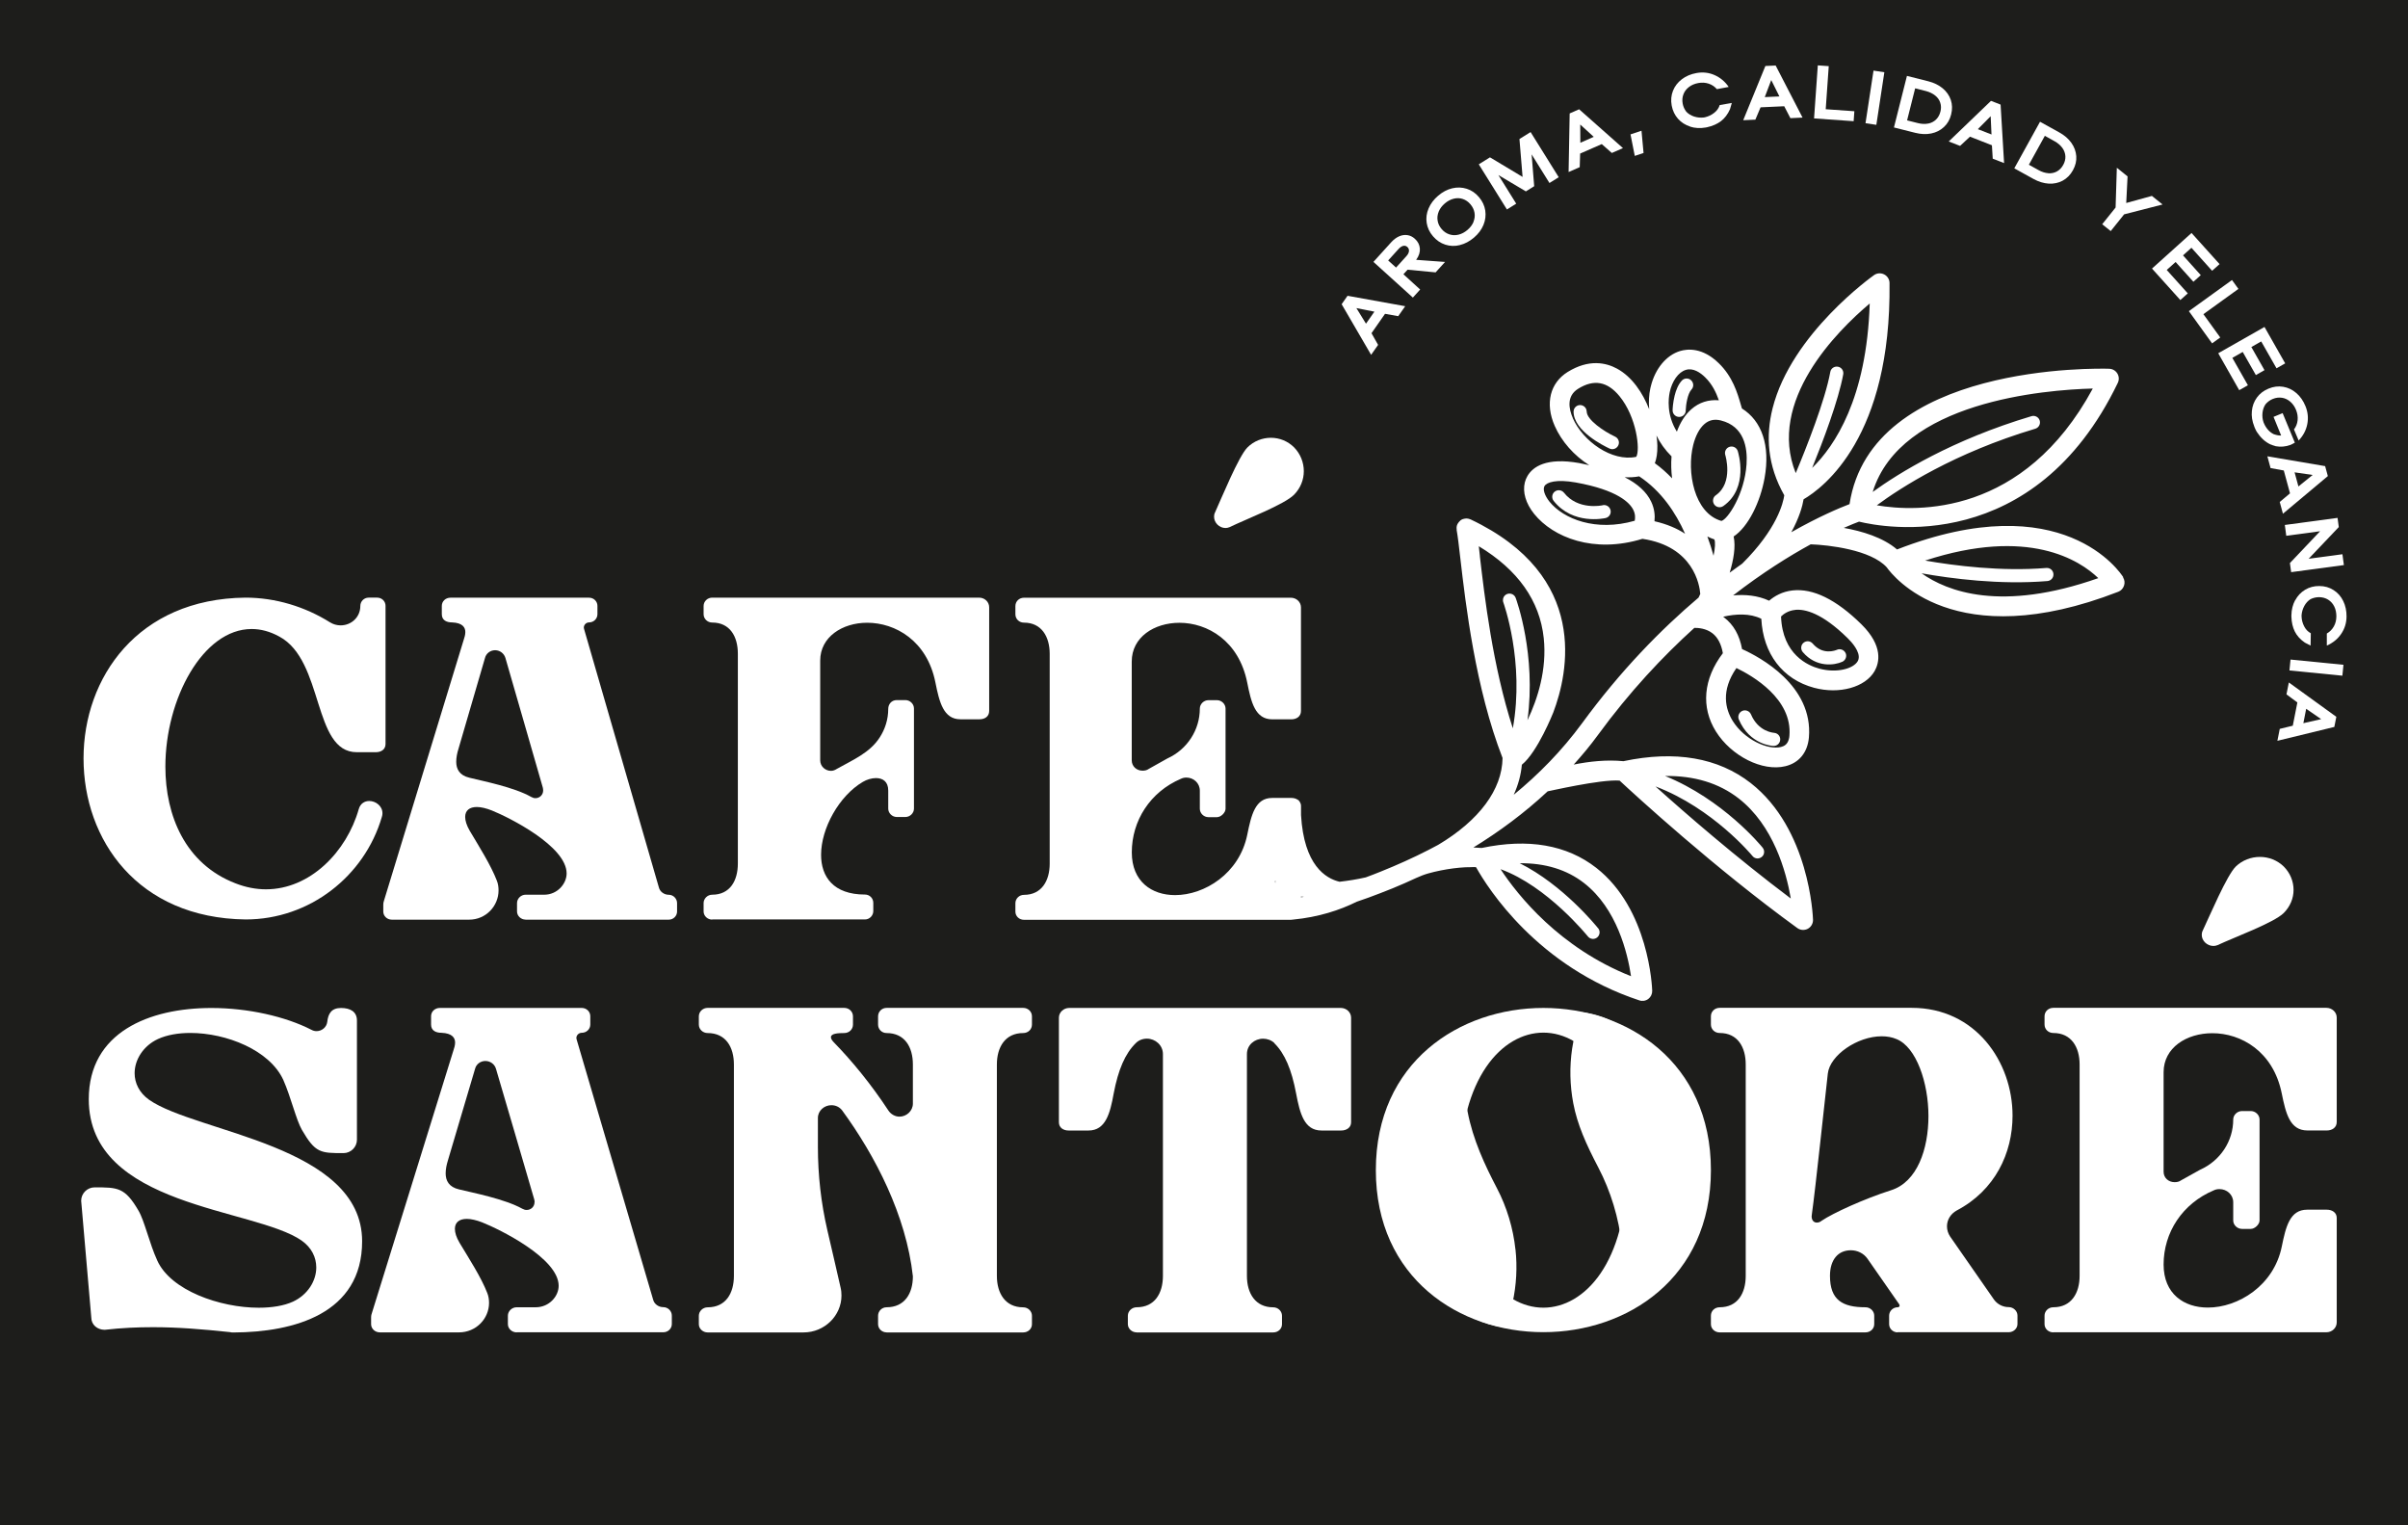 <svg viewBox="0 0 469 297" xmlns="http://www.w3.org/2000/svg" data-name="Capa 1" id="Capa_1">
  <defs>
    <style>
      .cls-1 {
        fill: #1d1d1b;
      }

      .cls-1, .cls-2 {
        stroke-width: 0px;
      }

      .cls-2 {
        fill: #fff;
      }
    </style>
  </defs>
  <rect height="297" width="469" class="cls-1"></rect>
  <g>
    <g>
      <path d="m44.89,259.42c-5.56-.59-10.28-.97-15.09-.97-3.02,0-6.08.13-9.4.51-1.44,0-2.62-.97-2.62-2.4l-1.97-22.73c0-1.43,1.18-2.61,2.62-2.61,4.5,0,5.9,0,8.53,4.51,1.18,1.98,2.14,6.41,3.67,9.74,2.62,5.82,12.2,9.19,19.77,9.19,2.58,0,4.9-.38,6.65-1.18,2.84-1.31,4.55-4.01,4.55-6.66,0-1.94-.88-3.84-2.84-5.23-9.19-6.41-41.47-6.45-41.47-27.54,0-13.03,11.77-17.76,23.88-17.76,7.13,0,14.43,1.65,19.51,4.26.31.17.66.25.96.25,1.05,0,1.97-.76,2.1-1.81.17-1.56.79-2.7,2.67-2.7,1.75,0,3.11.67,3.11,2.45v23.2c0,1.43-1.18,2.61-2.62,2.61-4.46,0-5.47,0-8.09-4.51-1.14-1.98-2.14-6.37-3.63-9.74-2.67-5.82-11.11-9.15-18.11-9.15-2.36,0-4.55.38-6.3,1.18-2.84,1.31-4.55,4.01-4.55,6.66,0,1.9.88,3.8,2.84,5.19,9.19,6.41,41.47,8.82,41.47,27.54,0,14.13-13.3,17.71-25.06,17.76-.22,0-.35,0-.57-.04Z" class="cls-2"></path>
      <path d="m100.63,259.46c-.92,0-1.71-.72-1.71-1.6v-1.65c0-.89.79-1.64,1.71-1.64h3.72c2.62,0,4.46-2.15,4.46-4.18,0-5.36-11.5-11.01-14.92-12.36-1.09-.42-2.14-.67-2.97-.67-1.44,0-2.32.67-2.32,1.94,0,.72.26,1.64.92,2.74,1.88,3.12,4.2,6.71,5.38,9.74.26.63.35,1.31.35,1.94,0,3.04-2.49,5.74-5.86,5.74h-15.4c-.96,0-1.71-.72-1.71-1.6v-1.27c0-.51.09-.67.22-1.1l15.83-50.99c.13-.38.31-.93.31-1.48,0-.89-.53-1.81-2.67-1.9-1.01,0-2.01-.38-2.01-1.6v-1.64c0-.89.74-1.6,1.71-1.6h27.64c.92,0,1.66.72,1.66,1.6v1.64c0,.89-.74,1.6-1.66,1.6-.57,0-1.05.46-1.05,1.01l.04.25,14.92,50.74c.22.84,1.05,1.43,1.97,1.43s1.66.76,1.66,1.64v1.65c0,.89-.74,1.6-1.66,1.6h-28.56Zm3.5-25.35c0-.21-.04-.38-.09-.59-2.49-8.48-4.94-16.96-7.44-25.39-.26-.89-1.09-1.52-2.06-1.52s-1.79.63-2.01,1.52l-5.29,17.84c-.26.84-.44,1.69-.44,2.53,0,1.39.61,2.66,2.62,3.12,2.76.67,8.88,1.86,12.29,3.75.31.17.57.25.87.25.83,0,1.53-.63,1.53-1.52Z" class="cls-2"></path>
      <path d="m172.68,259.46c-.92,0-1.66-.72-1.66-1.6v-1.65c0-.89.74-1.64,1.66-1.64,3.5,0,5.12-2.66,5.12-6.03-1.31-11.85-7.3-23.45-13.78-32.31-.52-.67-1.27-1.01-2.1-1.01-1.36,0-2.62,1.05-2.62,2.49v5.65c0,5.44.61,10.88,1.84,16.2.83,3.5,1.75,7.59,2.58,11.18.13.51.17,1.05.17,1.56,0,3.88-3.28,7.17-7.39,7.17h-18.68c-.92,0-1.71-.72-1.71-1.6v-1.65c0-.89.79-1.64,1.71-1.64,3.54,0,5.12-2.74,5.12-6.12v-41.17c0-3.37-1.57-6.12-5.12-6.12-.92,0-1.71-.72-1.71-1.65v-1.6c0-.93.79-1.65,1.71-1.65h26.6c.96,0,1.71.72,1.71,1.65v1.6c0,.93-.74,1.65-1.71,1.65-1.18,0-2.58.08-2.58.8,0,.25.13.55.53.97,3.54,3.63,7.26,8.14,10.67,13.33.48.72,1.31,1.18,2.14,1.18,1.4,0,2.62-1.14,2.62-2.53v-7.63c0-3.37-1.57-6.12-5.12-6.12-.92,0-1.66-.72-1.66-1.65v-1.6c0-.93.74-1.65,1.66-1.65h26.6c.96,0,1.71.72,1.71,1.65v1.6c0,.93-.74,1.65-1.71,1.65-3.5,0-5.12,2.74-5.12,6.12v41.17c0,3.37,1.62,6.12,5.12,6.12.96,0,1.71.76,1.71,1.64v1.65c0,.89-.74,1.6-1.71,1.6h-26.6Z" class="cls-2"></path>
      <path d="m221.38,259.46c-.92,0-1.71-.72-1.71-1.6v-1.65c0-.89.79-1.64,1.71-1.64,3.54,0,5.12-2.74,5.12-6.12v-43.19c0-1.73-1.49-3-3.11-3-.83,0-1.62.3-2.19.89-2.06,2.02-3.41,5.15-4.29,9.79-.7,3.88-1.57,7.21-4.9,7.21h-3.89c-1.01,0-1.88-.55-1.88-1.6v-20.37c0-1.05.92-1.9,2.01-1.9h52.89c1.09,0,2.01.84,2.01,1.9v20.37c0,1.05-.92,1.6-1.92,1.6h-3.85c-3.37,0-4.2-3.33-4.94-7.21-.87-4.64-2.19-7.76-4.24-9.79v-.04c-.57-.55-1.4-.84-2.19-.84-1.66,0-3.15,1.22-3.15,3v43.19c0,3.37,1.62,6.12,5.12,6.12.96,0,1.71.76,1.71,1.64v1.65c0,.89-.74,1.6-1.71,1.6h-26.6Z" class="cls-2"></path>
      <path d="m267.97,227.87c0-21.05,16.32-31.59,32.63-31.59s32.63,10.54,32.63,31.59-16.32,31.55-32.63,31.55-32.63-10.5-32.63-31.55Zm48.86,0c0-17.84-8.14-26.78-16.23-26.78s-16.23,8.94-16.23,26.78,8.14,26.78,16.23,26.78,16.23-8.94,16.23-26.78Z" class="cls-2"></path>
      <g>
        <path d="m295.17,243.33c.37,3.43.18,6.9-.57,10.34-.36,1.62-.83,3.24-1.43,4.83-11.67-1.19-20.87-14.48-20.87-30.69,0-12.83,5.76-23.82,13.94-28.44-.29,1.19-.52,2.4-.69,3.59-.66,4.49-.56,9.02.28,13.47,1.05,5.53,3.37,10.45,5.72,14.95,1.92,3.66,3.17,7.8,3.61,11.95Z" class="cls-2"></path>
        <path d="m328.91,227.81c0,12.83-5.75,23.82-13.94,28.44.06-.25.12-.49.17-.74.94-4.35,1.19-8.76.72-13.1-.56-5.22-2.14-10.43-4.56-15.06-2.36-4.5-4.09-8.35-4.88-12.52-.66-3.5-.74-7.08-.22-10.62.35-2.38.96-4.76,1.83-7.09,11.67,1.18,20.87,14.47,20.87,30.69Z" class="cls-2"></path>
      </g>
      <path d="m369.6,259.46c-.92,0-1.66-.72-1.66-1.6v-1.65c0-.89.74-1.64,1.66-1.64.26,0,.35-.13.39-.34l-.09-.25-6.17-8.86c-.74-1.06-1.97-1.65-3.24-1.65-2.54,0-4.07,1.9-4.07,4.98,0,4.72,2.45,6.12,6.91,6.12.96,0,1.71.76,1.71,1.64v1.65c0,.89-.74,1.6-1.71,1.6h-28.39c-.96,0-1.71-.72-1.71-1.6v-1.65c0-.93.74-1.64,1.71-1.64,3.5,0,5.07-2.74,5.07-6.12v-41.17c0-3.37-1.57-6.12-5.07-6.12-.96,0-1.71-.72-1.71-1.65v-1.6c0-.93.74-1.65,1.71-1.65h37.4c12.42,0,19.64,10.5,19.64,21,0,7.3-3.41,14.55-10.89,18.47-1.18.67-1.88,1.81-1.88,3.08,0,.72.22,1.39.61,1.98l8.57,12.32c.66.89,1.71,1.43,2.84,1.43.92,0,1.71.76,1.71,1.64v1.65c0,.89-.79,1.6-1.71,1.6h-21.65Zm-14.83-21.72c2.23-1.52,8.44-4.34,13.52-5.95,5.12-1.6,7.31-8.01,7.31-14.47s-2.36-13.41-6.21-14.97c-.87-.38-1.88-.55-2.89-.55-4.77,0-10.1,3.71-10.5,7.26-.53,4.56-2.41,22.52-3.11,27.42l-.04.38c0,.8.44,1.22,1.01,1.22.26,0,.61-.08.92-.34Z" class="cls-2"></path>
      <path d="m399.92,259.46c-.96,0-1.71-.72-1.71-1.6v-1.65c0-.89.74-1.64,1.71-1.64,3.5,0,5.12-2.74,5.12-6.12v-41.17c0-3.37-1.62-6.12-5.12-6.12-.96,0-1.71-.72-1.71-1.65v-1.6c0-.93.74-1.65,1.71-1.65h53.19c1.09,0,2.01.84,2.01,1.9v20.33c0,1.1-.92,1.65-1.92,1.65h-3.8c-3.41,0-4.2-3.33-4.99-7.21-1.66-8.23-7.96-11.73-13.52-11.73-5.03,0-9.49,2.83-9.49,7.59v19.4c0,1.18.96,2.02,2.14,2.02.44,0,.88-.08,1.23-.34l3.72-2.07c3.98-1.77,6.47-5.61,6.47-9.79,0-.89.79-1.65,1.71-1.65h1.71c.92,0,1.71.76,1.71,1.65v19.66c0,.76-.92,1.64-1.71,1.64h-1.71c-.92,0-1.71-.76-1.71-1.64v-3.54c0-1.52-1.27-2.57-2.67-2.57-.44,0-.79.08-1.14.25-6.08,2.57-9.75,8.18-9.75,14.43,0,5.74,3.98,8.39,8.62,8.39,5.86,0,12.82-4.22,14.39-11.85.79-3.88,1.57-7.21,4.94-7.21h3.85c1.01,0,1.92.55,1.92,1.6v20.33c0,1.1-.92,1.94-2.01,1.94h-53.19Zm28.91-77.4c0-.25.04-.55.17-.8,1.36-2.87,4.72-10.84,6.47-12.53,1.27-1.22,2.98-1.86,4.68-1.86s3.37.63,4.64,1.86c1.27,1.27,1.92,2.91,1.92,4.56s-.66,3.25-1.92,4.51c-1.92,1.9-9.62,4.72-12.86,6.24-.31.13-.57.17-.83.17-1.23,0-2.27-1.01-2.27-2.15Z" class="cls-2"></path>
    </g>
    <g>
      <g>
        <path d="m16.27,147.69c0-15.7,10.52-31.1,31.55-31.31,5.86,0,11.58,1.76,16.46,4.81.6.38,1.33.59,2.05.59,2.14,0,3.85-1.63,3.85-3.77,0-.92.73-1.63,1.62-1.63h1.67c.9,0,1.62.71,1.62,1.59v26.92c0,1.05-.85,1.59-1.88,1.59h-3.72c-8.64,0-6.33-17.83-15.09-22.52-1.84-1.01-3.63-1.47-5.39-1.47-9.49,0-16.8,13.61-16.8,26.79,0,9.59,3.89,18.96,13.64,22.73,2.01.79,4.02,1.17,5.94,1.17,8.63,0,15.73-7.33,18.08-15.61.3-1.09,1.15-1.59,2.05-1.59,1.24,0,2.57.96,2.57,2.39,0,.25-.04.5-.13.75-3.38,11.51-14.06,19.93-26.5,19.93-21.07-.25-31.59-15.53-31.59-31.35Z" class="cls-2"></path>
        <path d="m102.37,179.08c-.9,0-1.67-.71-1.67-1.59v-1.63c0-.88.77-1.63,1.67-1.63h3.63c2.56,0,4.36-2.14,4.36-4.14,0-5.32-11.24-10.93-14.58-12.27-1.07-.42-2.09-.67-2.91-.67-1.41,0-2.27.67-2.27,1.93,0,.71.26,1.63.9,2.72,1.84,3.1,4.1,6.66,5.26,9.67.26.63.34,1.3.34,1.93,0,3.01-2.44,5.69-5.73,5.69h-15.05c-.94,0-1.67-.71-1.67-1.59v-1.26c0-.5.09-.67.21-1.09l15.47-50.61c.13-.38.3-.92.3-1.46,0-.88-.51-1.8-2.61-1.88-.98,0-1.97-.38-1.97-1.59v-1.63c0-.88.73-1.59,1.67-1.59h27.02c.9,0,1.62.71,1.62,1.59v1.63c0,.88-.73,1.59-1.62,1.59-.56,0-1.03.46-1.03,1.01l.04.25,14.58,50.36c.21.84,1.03,1.42,1.92,1.42s1.62.75,1.62,1.63v1.63c0,.88-.73,1.59-1.62,1.59h-27.91Zm3.42-25.16c0-.21-.04-.38-.08-.59-2.44-8.41-4.83-16.83-7.27-25.2-.26-.88-1.07-1.51-2.01-1.51s-1.75.63-1.97,1.51l-5.17,17.71c-.26.84-.43,1.67-.43,2.51,0,1.38.6,2.64,2.57,3.1,2.69.67,8.68,1.84,12.01,3.73.3.17.56.25.85.25.81,0,1.5-.63,1.5-1.51Z" class="cls-2"></path>
        <path d="m138.71,179.08c-.9,0-1.67-.71-1.67-1.59v-1.63c0-.88.77-1.63,1.67-1.63,3.46,0,5-2.72,5-6.07v-40.86c0-3.35-1.54-6.07-5-6.07-.9,0-1.67-.71-1.67-1.63v-1.59c0-.92.77-1.63,1.67-1.63h51.98c1.11,0,1.97.84,1.97,1.88v20.18c0,1.09-.85,1.63-1.88,1.63h-3.72c-3.29,0-4.1-3.31-4.87-7.16-1.62-8.16-7.82-11.64-13.29-11.64-4.83,0-9.15,2.76-9.15,7.37v19.42c0,1.21,1.03,2.05,2.09,2.05.39,0,.77-.13,1.15-.38,3.04-1.72,6.41-3.1,8.34-6.11,1.07-1.63,1.67-3.56,1.67-5.57,0-.92.64-1.72,1.67-1.72h1.67c.9,0,1.67.75,1.67,1.63v19.51c0,.88-.77,1.63-1.67,1.63h-1.67c-.9,0-1.67-.75-1.67-1.63v-3.52c0-1.76-1.07-2.43-2.39-2.43-.85,0-1.8.29-2.57.75-4.62,2.72-8.12,9.04-8.12,14.19,0,4.27,2.39,7.74,8.55,7.74.9,0,1.62.71,1.62,1.63v1.59c0,.88-.73,1.63-1.62,1.63h-29.75Z" class="cls-2"></path>
        <path d="m413.54,112.4c-.47-.75-11.7-17.99-44.06-5.4-2.73-2.35-6.82-3.57-10.37-4.2,1.37-.6,2.42-1.02,2.97-1.22,4.73,1.16,34.1,6.76,50.4-27.02.28-.59.25-1.27-.09-1.83-.34-.56-.93-.9-1.58-.92-1.91-.06-46.36-1.16-50.58,26.36-1.89.72-5.97,2.42-11.34,5.47,1.57-2.87,2.18-5.11,2.39-6.41,3.88-2.26,17.09-12.15,16.74-42.11,0-.71-.41-1.36-1.04-1.68-.63-.32-1.39-.28-1.97.13-.22.16-16.11,11.4-19.77,25.95-1.34,5.34-1.03,11.1,2.28,16.93-.2,1.45-1.4,6.57-8.19,13.31-.8.58-1.62,1.14-2.44,1.76.74-2.47,1.2-5.04.77-7.05,2.85-1.88,5.2-6.72,6.03-11.42,1.12-6.28-.53-11.07-4.42-13.51-.07-.24-.15-.47-.21-.72-.67-2.31-1.59-5.47-4.32-8.11-3.16-3.07-6.07-2.79-7.52-2.35-2.67.81-4.84,3.42-5.69,6.86-.03.14-.07.28-.1.42-.27,1.22-.34,2.61-.22,4.06-1.27-3.22-3.33-6.32-6.28-7.92-2.09-1.13-5.44-1.93-9.62.67-1.69,1.06-2.78,2.57-3.23,4.34-.46,1.84-.24,3.96.74,6.17,1.31,2.98,3.75,5.76,6.72,7.63-.65-.14-1.29-.29-1.99-.42-6.4-1.13-8.99.74-10.04,2.51-.24.41-.41.83-.52,1.27-.46,1.87.17,4.08,1.82,6.13,3.68,4.56,11.58,7.77,21.08,4.85,9.95,1.47,11.14,8.99,11.27,10.73-.11.24-.21.47-.33.71-7.27,6.16-15.13,14.14-22.69,24.47-3.96,5.39-8.5,9.99-13.31,13.93.86-1.9,1.41-3.86,1.58-5.85,3.07-2.48,6.08-10.08,6.12-10.17,2.9-7.63,7.16-26.59-16.12-37.61-.01-.01-.03,0-.05-.01-.19-.09-.39-.13-.59-.15-.06,0-.13-.01-.19-.01-.18.01-.36.03-.55.09-.03.01-.06.01-.1.02-.17.06-.34.15-.49.27-.02.02-.03.04-.05.06-.07.05-.13.13-.19.19-.1.12-.19.22-.26.35-.02.04-.06.06-.07.11-.05.11-.1.22-.13.34-.06.26-.06.5-.02.75,0,.02-.01.04-.01.06.21,1.14.44,3.08.72,5.54,1.03,8.87,2.93,25.29,8.22,38.86v.02c-.09,6.14-4.55,12.13-12.53,16.89-.61.33-1.22.65-1.84.97-3.05,1.57-6.21,2.98-9.4,4.26-.95.39-1.91.75-2.88,1.11-1.75.4-3.47.66-5.09.85-2.71-.63-6.95-3.21-7.51-13v-1.74c0-.11-.01-.2-.03-.3v-.02s-.03-.09-.04-.13c-.04-.11-.1-.24-.16-.35-.03-.05-.06-.12-.11-.16-.11-.13-.22-.22-.37-.32h-.02c-.32-.2-.72-.3-1.13-.3h-3.77c-3.29,0-4.06,3.31-4.84,7.16-1.54,7.57-8.33,11.76-14.06,11.76-4.54,0-8.43-2.63-8.43-8.32,0-6.19,3.59-11.77,9.54-14.32.33-.16.67-.25,1.1-.25,1.37,0,2.61,1.05,2.61,2.56v3.51c0,.89.77,1.64,1.67,1.64h1.67c.77,0,1.67-.88,1.67-1.64v-19.5c0-.88-.77-1.64-1.67-1.64h-1.67c-.9,0-1.67.76-1.67,1.64,0,4.14-2.44,7.95-6.32,9.71l-3.64,2.04c-.34.26-.77.34-1.2.34-1.16,0-2.1-.85-2.1-2.01v-19.25c0-4.73,4.36-7.54,9.29-7.54,5.42,0,11.57,3.48,13.2,11.64.77,3.85,1.54,7.16,4.88,7.16h3.72c.97,0,1.87-.53,1.87-1.63v-20.17c0-1.05-.9-1.88-1.96-1.88h-51.99c-.94,0-1.67.71-1.67,1.63v1.59c0,.92.73,1.63,1.67,1.63,3.42,0,5.01,2.73,5.01,6.08v40.85c0,3.35-1.58,6.08-5.01,6.08-.94,0-1.67.75-1.67,1.63v1.64c0,.88.73,1.59,1.67,1.59h51.99c.13-.01.26-.02.39-.04,5.02-.48,9.15-1.85,12.43-3.48,1.53-.51,3.05-1.07,4.55-1.65,1.63-.62,3.23-1.27,4.81-1.97,1.52-.65,2.96-1.44,4.56-1.89,1.6-.45,3.26-.77,4.91-.99.77-.1,1.55-.17,2.32-.21.36-.01.73-.02,1.09-.02.13,0,.95-.06,1.01.02,2.27,4.06,11.94,19.37,31.79,25.92.6.2,1.25.1,1.75-.28.49-.37.78-.97.76-1.6-.02-.64-.62-15.91-10.91-23.94-5.72-4.46-13.22-5.77-22.3-3.86-.53-.04-1.08-.07-1.62-.09,4.96-3.05,9.88-6.65,14.47-10.94.18,0,10.3-2.37,14.01-2.09,2.92,2.72,18.55,17.07,34.62,28.72.6.43,1.38.48,2.03.14.64-.34,1.04-1.03,1.02-1.75-.02-.72-.7-17.69-12.13-26.63-6.35-4.95-14.7-6.39-24.8-4.26-3.23-.32-6.61.04-9.68.66,1.64-1.82,3.23-3.71,4.72-5.76,6.2-8.47,12.64-15.31,18.78-20.86.78-.01,2.28.1,3.51,1.04,1.05.81,1.73,2.12,2.04,3.89-3.81,5-4.3,10.53-1.35,15.25,3.01,4.8,9.07,7.84,13.52,6.76,2.67-.64,4.33-2.68,4.59-5.59.86-10.12-9.56-15.67-13.02-17.22-.49-2.71-1.67-4.77-3.5-6.16-.06-.04-.12-.1-.18-.14,2.41-.55,5.19-.72,7.43.4.35,6.81,4.14,11.79,10.29,13.44,4.9,1.31,9.97-.1,11.78-3.26.89-1.57,1.75-4.85-2.59-9.12-4.9-4.82-9.41-7.03-13.41-6.58-1.99.22-3.52,1.11-4.55,2-2.24-1.04-4.69-1.24-7.01-1.03,5.73-4.43,10.95-7.68,15.11-9.95,3.51.12,11.72,1.07,14.8,4.47,1.22,1.72,13.21,17.16,45.1,4.77.53-.2.94-.64,1.12-1.19.19-.53.12-1.13-.19-1.62Zm-5.93-36.74c-13.47,24.89-34.34,24.06-42.07,22.74,4.61-3.4,15.09-10.21,30.86-14.91.68-.2,1.07-.91.87-1.59-.2-.67-.92-1.06-1.59-.86-15.48,4.62-25.87,11.09-30.94,14.76,5.44-17.62,33.47-19.89,42.87-20.14Zm-159.22,96.25l-.19-.45.28.11c-.05.22-.09.34-.09.34Zm5.01,2.86v-.21c.17.03.35.06.53.07-.17.05-.35.1-.53.14Zm57.87,6.01c-.34-.43-6.84-8.47-15.28-12.68,4.94-.04,9.15,1.23,12.53,3.86,6.4,4.97,8.48,13.64,9.15,18.14-13.93-5.52-22.05-15.74-25.41-20.84,9.15,3.33,16.91,12.99,17.01,13.1.44.55,1.24.64,1.8.2.55-.45.64-1.25.2-1.8Zm-23.03-72.46c-.07-.7-.15-1.34-.22-1.95,7.62,4.6,11.87,10.6,12.65,17.89.65,6.1-1.2,11.88-3.17,15.99,1.73-12.74-2.11-23.32-2.3-23.83-.25-.66-.98-.99-1.65-.75-.41.15-.7.49-.79.89-.06.24-.05.5.04.75.04.13,4.19,11.53,1.85,24.52-3.94-12.14-5.52-25.76-6.42-33.5Zm55.08,56.77c-.37-.46-7.72-9.39-19.01-13.98,5.66-.07,10.46,1.37,14.31,4.36,6.79,5.28,9.27,14.24,10.17,19.5-10.64-7.99-20.68-16.72-26.36-21.83,11.24,4.27,18.81,13.45,18.89,13.55.44.56,1.25.63,1.8.19.56-.44.63-1.25.19-1.8Zm-5.12-35c3.14,1.51,10.92,6,10.32,13.19-.02.24-.05.45-.11.64-.27,1.09-.96,1.4-1.56,1.55-2.54.61-7.09-1.42-9.37-5.07-1.42-2.29-2.36-5.87.72-10.31Zm-13.01-53.65c.46-2.25,1.72-3.98,3.16-4.41,1.42-.44,2.82.53,3.73,1.42,1.41,1.37,2.15,2.95,2.7,4.5-2-.17-3.84.4-5.37,1.75-1.2,1.05-2.15,2.55-2.81,4.36-2.04-3.28-1.64-6.54-1.4-7.64Zm-2.56,8.37c.68,1.41,1.65,2.79,2.93,4.06-.11,1.42-.07,2.86.11,4.28-1.02-1.06-2.12-2.05-3.36-2.95.32-.85.52-1.95.49-3.41-.01-.61-.07-1.27-.17-1.98Zm-16.29-3.38c-.79-1.82-1.27-4.29,1.02-5.72,3.06-1.91,5.69-1.44,8.05,1.42,3.33,4.04,4.09,10.43,3.28,11.83-4.77,1.01-10.39-3.05-12.36-7.53Zm12.04,19.98c-7.57,2.17-13.86-.34-16.59-3.72-.95-1.19-1.34-2.4-.97-3.04.44-.74,2.29-1.37,6.07-.7,8.19,1.47,10.55,3.97,11.22,5.33.42.83.39,1.6.28,2.13Zm3.86.09c.12-1.12,0-2.45-.64-3.8-.9-1.9-2.64-3.49-5.17-4.77.94.05,1.89.01,2.83-.17,4.32,2.86,7.13,7.1,8.94,11.18-1.58-1.04-3.56-1.89-5.97-2.44Zm11.5,6.72c-.32-1.19-.72-2.45-1.2-3.75.44.22.89.42,1.36.57.22.53.15,1.68-.16,3.19Zm1.52-6.78c-5.32-1.53-6.78-9.58-5.48-14.78.45-1.79,1.21-3.23,2.16-4.06.9-.8,1.97-1.04,3.24-.72,4.51,1.13,5.21,5.26,4.99,8.54-.39,5.77-3.65,10.73-4.91,11.03Zm14.38,17.32c1.91-.19,5.24.61,10.22,5.51.8.78,2.48,2.64,2.12,4.09-.03.14-.09.27-.16.4-.82,1.44-4.02,2.37-7.47,1.45-2.18-.58-7.19-2.73-7.46-10.16.44-.44,1.34-1.14,2.75-1.28Zm14.52-59.65c-.58,18.52-6.85,27.77-11.21,32.01,2.13-5.24,5.11-13.11,6.05-18.22.13-.7-.33-1.36-1.02-1.49-.71-.13-1.39.33-1.5,1.03-1.01,5.53-4.66,14.76-6.73,19.69-5.63-14.01,8.02-27.65,14.4-33.02Zm10.09,52.53c5.77,1.03,15.23,2.28,24.52,1.51.71-.06,1.23-.67,1.17-1.38-.05-.71-.67-1.23-1.38-1.17-8.77.73-17.94-.45-23.61-1.44,20.14-6.57,30.14-.05,33.73,3.42-18.92,6.67-29.46,2.59-34.42-.94Z" class="cls-2"></path>
        <path d="m248.49,171.57c-.05.22-.09.34-.09.34l-.19-.45.28.11Z" class="cls-2"></path>
        <path d="m236.46,100.64c0-.26.04-.56.17-.81,1.32-2.91,4.62-10.99,6.33-12.7,1.24-1.24,2.91-1.88,4.57-1.88s3.29.64,4.53,1.88c1.24,1.28,1.88,2.95,1.88,4.62s-.64,3.29-1.88,4.57c-1.88,1.92-9.4,4.79-12.57,6.33-.3.13-.56.17-.81.17-1.2,0-2.22-1.03-2.22-2.18Z" class="cls-2"></path>
      </g>
      <g>
        <path d="m359.46,127.16c.3.64.01,1.4-.62,1.7-1.52.7-5.09,1.21-7.72-1.88-.28-.33-.36-.75-.27-1.14.06-.25.2-.48.41-.66.54-.46,1.34-.39,1.8.15,1.97,2.32,4.42,1.33,4.71,1.21.64-.29,1.39,0,1.69.63Z" class="cls-2"></path>
        <path d="m345.51,142.71c.7.03,1.25.62,1.22,1.32-.03.7-.62,1.26-1.32,1.23-.19,0-4.65-.22-6.74-5.15-.11-.27-.13-.55-.06-.81.09-.38.36-.7.74-.87.65-.27,1.4.03,1.68.68,1.43,3.38,4.34,3.58,4.48,3.59Z" class="cls-2"></path>
        <path d="m333.68,97.17c.07-.29.24-.55.51-.73,3.48-2.45,1.86-7.78,1.84-7.83-.21-.67.16-1.39.83-1.6.67-.21,1.39.16,1.6.83.09.29,2.22,7.16-2.81,10.7-.58.41-1.37.27-1.78-.31-.22-.32-.28-.7-.19-1.05Z" class="cls-2"></path>
        <path d="m312.15,98.38c.69-.15,1.37.28,1.53.97.16.69-.27,1.37-.96,1.53-.26.06-6.36,1.4-10.12-3.34-.26-.32-.33-.73-.24-1.11.07-.26.22-.51.45-.69.55-.44,1.36-.34,1.8.21,2.74,3.46,7.35,2.48,7.55,2.44Z" class="cls-2"></path>
        <path d="m309.04,80.15c.02,1.59,3.31,3.85,5.53,4.88.64.3.93,1.06.62,1.7-.3.64-1.06.92-1.7.62-1.16-.54-6.97-3.41-7.01-7.17,0-.11.01-.22.04-.33.14-.55.63-.96,1.22-.97.71,0,1.29.56,1.29,1.26Z" class="cls-2"></path>
        <path d="m328.33,79.95c-.01.72-.61,1.26-1.32,1.24-.7-.02-1.26-.61-1.24-1.31,0-.23.06-1.49.4-2.86.26-1.04.69-2.14,1.39-2.9.48-.52,1.29-.55,1.81-.07s.56,1.29.07,1.81c-.75.81-1.08,2.94-1.12,4.09Z" class="cls-2"></path>
      </g>
    </g>
    <g>
      <path d="m267.12,64.88l1.29,2.28-1.36,1.94-5.74-9.86,1.15-1.64,11.23,2.03-1.36,1.94-2.57-.46-2.64,3.78Zm-2.93-4.87l1.86,3.02,1.64-2.34-3.49-.69Z" class="cls-2"></path>
      <path d="m281.44,51.02l-1.83,2.02-5.46-.52-.81.89,3.26,2.97-1.42,1.57-7.68-6.95,3.44-3.8c.5-.55,1.02-.94,1.57-1.18.55-.24,1.09-.31,1.62-.23.53.08,1.01.32,1.44.71.59.53.91,1.16.97,1.88s-.17,1.47-.72,2.22l5.62.41Zm-9.54,1.09l2.01-2.22c.31-.34.48-.67.51-.99.03-.32-.08-.59-.31-.8-.24-.22-.51-.29-.81-.22-.3.07-.61.28-.92.62l-2.01,2.22,1.54,1.39Z" class="cls-2"></path>
      <path d="m284.33,47.73c-.97.24-1.92.21-2.84-.09-.92-.3-1.71-.84-2.39-1.63s-1.08-1.66-1.23-2.61-.02-1.89.37-2.81c.39-.92,1.01-1.75,1.87-2.48.85-.73,1.76-1.21,2.73-1.44.97-.23,1.91-.2,2.83.09.92.29,1.71.83,2.38,1.62.67.79,1.08,1.66,1.23,2.61.14.95.03,1.89-.35,2.81-.38.92-1,1.75-1.85,2.47-.86.73-1.78,1.22-2.75,1.45Zm2.65-4.53c.24-.58.31-1.17.21-1.76-.1-.59-.36-1.14-.79-1.65s-.93-.85-1.49-1.04c-.57-.19-1.15-.21-1.76-.06-.61.15-1.19.45-1.74.92-.55.47-.95.99-1.19,1.58s-.32,1.17-.22,1.77c.09.59.35,1.14.78,1.64.43.51.93.85,1.51,1.04s1.17.21,1.78.06c.62-.15,1.2-.46,1.75-.93s.94-.99,1.18-1.57Z" class="cls-2"></path>
      <path d="m301.78,35.63l-3.47-5.57.5,6.2-1.62,1.01-5.35-3.18,3.47,5.57-1.81,1.13-5.48-8.79,2.18-1.36,6.35,3.81-.61-7.38,2.17-1.35,5.48,8.79-1.81,1.13Z" class="cls-2"></path>
      <path d="m307.76,29.93l-.08,2.62-2.17.95.21-11.41,1.84-.81,8.54,7.56-2.17.95-1.96-1.73-4.22,1.85Zm.02-5.68l.02,3.55,2.61-1.15-2.63-2.4Z" class="cls-2"></path>
      <path d="m319.71,25.46l.4,4.33-1.71.57-.83-4.19,2.14-.71Z" class="cls-2"></path>
      <path d="m329.18,24.64c-.94-.3-1.73-.8-2.36-1.51-.63-.71-1.04-1.57-1.23-2.58-.19-1.02-.1-1.98.25-2.87.35-.89.93-1.64,1.73-2.25s1.75-1.01,2.86-1.21c1.22-.22,2.4-.09,3.51.4s2.04,1.26,2.75,2.31l-2.3.43c-.43-.5-.96-.86-1.6-1.07s-1.3-.25-2.01-.12-1.32.38-1.82.77c-.5.38-.87.85-1.08,1.42-.22.56-.27,1.17-.15,1.81.1.57.34,1.1.7,1.58.4.42.9.74,1.52.94s1.24.26,1.88.19l.23-.04c.65-.15,1.25-.43,1.79-.85s.91-.92,1.09-1.53l2.36-.41-.35,1.21c-.44.99-1.02,1.76-1.75,2.32-.73.56-1.64.96-2.73,1.2l-.26.05c-1.08.19-2.09.13-3.04-.17Z" class="cls-2"></path>
      <path d="m342.91,20.88l-1.02,2.42-2.37.11,4.32-10.56,2-.09,5.24,10.14-2.37.11-1.2-2.32-4.61.21Zm2.07-5.29l-1.26,3.32,2.85-.13-1.59-3.19Z" class="cls-2"></path>
      <path d="m361.03,23.6l-7.71-.54.73-10.33,2.13.15-.59,8.39,5.58.39-.14,1.94Z" class="cls-2"></path>
      <path d="m363.34,23.99l1.56-10.24,2.11.32-1.56,10.24-2.11-.32Z" class="cls-2"></path>
      <path d="m378.36,17.19c.76.63,1.29,1.38,1.59,2.26.3.88.32,1.82.07,2.83s-.72,1.83-1.41,2.46c-.68.64-1.51,1.05-2.47,1.25-.97.2-2,.15-3.09-.12l-4.17-1.05,2.53-10.04,4.17,1.05c1.09.28,2.02.73,2.78,1.36Zm-2.83,6.88c.61-.12,1.12-.38,1.54-.78.41-.4.7-.91.86-1.54.16-.61.15-1.2-.03-1.74-.17-.55-.5-1.02-.99-1.41s-1.08-.68-1.8-.87l-2.1-.53-1.57,6.24,2.1.53c.72.18,1.39.21,2,.09Z" class="cls-2"></path>
      <path d="m383.68,26.62l-1.92,1.79-2.21-.86,8.23-7.91,1.87.73.68,11.39-2.21-.86-.16-2.61-4.29-1.68Zm4.04-3.99l-2.5,2.52,2.66,1.04-.16-3.56Z" class="cls-2"></path>
      <path d="m403.43,27.81c.57.8.89,1.67.96,2.59.07.93-.15,1.85-.65,2.75-.5.91-1.17,1.58-1.99,2.03-.82.44-1.73.63-2.71.58-.98-.06-1.97-.36-2.96-.9l-3.76-2.08,5.01-9.07,3.76,2.08c.99.55,1.77,1.22,2.34,2.02Zm-4.49,5.93c.62.04,1.18-.08,1.69-.36.5-.28.91-.7,1.22-1.27.31-.55.45-1.12.42-1.69-.03-.57-.23-1.11-.59-1.62-.37-.5-.87-.94-1.52-1.3l-1.89-1.05-3.11,5.63,1.89,1.05c.65.36,1.29.56,1.91.6Z" class="cls-2"></path>
      <path d="m411.1,45l-1.66-1.33,2.61-3.26.24-7.74,2.09,1.68-.26,5.18,5-1.38,2.08,1.67-7.49,1.92-2.61,3.26Z" class="cls-2"></path>
      <path d="m424.67,58.44l-5.53-6.14,7.7-6.93,5.46,6.06-1.45,1.3-4.03-4.48-1.64,1.48,3.46,3.85-1.44,1.29-3.46-3.85-1.73,1.55,4.1,4.56-1.45,1.3Z" class="cls-2"></path>
      <path d="m430.84,66.86l-4.52-6.27,8.4-6.06,1.25,1.73-6.82,4.92,3.28,4.54-1.58,1.14Z" class="cls-2"></path>
      <path d="m436.12,75.97l-4.08-7.18,9.01-5.12,4.03,7.09-1.69.96-2.98-5.23-1.92,1.09,2.56,4.5-1.68.96-2.56-4.5-2.02,1.15,3.03,5.33-1.69.96Z" class="cls-2"></path>
      <path d="m439.06,83.05c-.41-1.02-.57-2.02-.47-3,.09-.98.42-1.86.98-2.63.56-.77,1.31-1.35,2.26-1.74.96-.4,1.91-.52,2.86-.36.95.16,1.8.56,2.56,1.22.76.65,1.35,1.5,1.78,2.55.47,1.15.59,2.32.35,3.52-.24,1.2-.8,2.25-1.68,3.17l-.91-2.15c.4-.53.64-1.12.71-1.79.07-.66-.03-1.33-.3-2s-.65-1.21-1.13-1.62-1.02-.67-1.61-.76-1.19-.02-1.8.23c-.54.22-1,.56-1.4,1.02-.33.48-.53,1.04-.6,1.68-.07.64,0,1.27.21,1.87l.07.16c.19.46.46.89.79,1.27s.73.68,1.18.89h.04c.46.16.91.24,1.34.23l-1.48-3.63,1.77-.73,2.38,5.75-.36.2c-.13.07-.29.15-.49.24-.96.35-1.92.43-2.9.25l-.06-.03c-.39-.11-.66-.2-.81-.28l-.14-.04c-.51-.24-1-.57-1.44-.98-.45-.42-.83-.88-1.16-1.39l-.16-.26c-.06-.14-.13-.29-.22-.45l-.17-.41Z" class="cls-2"></path>
      <path d="m444.81,91.62l-2.58-.47-.62-2.29,11.25,1.91.53,1.94-8.75,7.33-.62-2.29,2-1.68-1.21-4.45Zm5.61.87l-3.51-.51.75,2.75,2.77-2.24Z" class="cls-2"></path>
      <path d="m446.24,111.41l-.24-1.76,5.88-6.2-6.59.89-.28-2.11,10.27-1.38.24,1.79-5.87,6.17,6.58-.88.28,2.11-10.27,1.38Z" class="cls-2"></path>
      <path d="m447.04,116.88c.47-.87,1.11-1.55,1.93-2.04s1.74-.73,2.76-.72c1.04,0,1.96.27,2.77.79.81.51,1.44,1.22,1.88,2.12.44.9.66,1.91.65,3.04-.01,1.24-.36,2.37-1.05,3.38s-1.62,1.76-2.79,2.26v-2.34c.58-.33,1.03-.79,1.36-1.37.33-.58.49-1.23.5-1.96,0-.72-.13-1.37-.41-1.93-.28-.57-.68-1.01-1.19-1.33-.51-.32-1.09-.48-1.75-.49-.58,0-1.14.12-1.69.39-.49.31-.89.75-1.2,1.31-.31.57-.49,1.17-.54,1.81v.24c.02.67.19,1.31.5,1.92.31.61.74,1.06,1.3,1.36l-.04,2.4-1.12-.58c-.89-.61-1.54-1.33-1.95-2.15-.41-.82-.64-1.79-.67-2.91v-.27c.02-1.1.27-2.08.74-2.95Z" class="cls-2"></path>
      <path d="m446.12,128.44l10.31,1.02-.21,2.12-10.31-1.02.21-2.12Z" class="cls-2"></path>
      <path d="m447.44,136.78l-2.11-1.56.46-2.32,9.25,6.69-.39,1.97-11.09,2.7.46-2.32,2.54-.62.89-4.52Zm4.65,3.26l-2.92-2.01-.55,2.8,3.47-.79Z" class="cls-2"></path>
    </g>
    <path d="m248.49,171.57c-.05.22-.09.34-.09.34l-.19-.45.28.11Z" class="cls-2"></path>
    <path d="m253.94,174.63c-.17.05-.35.1-.53.14v-.21c.17.03.35.06.53.07Z" class="cls-2"></path>
    <path d="m253.06,156.01c-.11-.13-.22-.22-.37-.32.16.06.28.18.37.32Z" class="cls-2"></path>
    <path d="m253.41,156.82v.16c0-.11-.01-.2-.03-.3.02.09.03.14.03.14Z" class="cls-2"></path>
  </g>
</svg>
